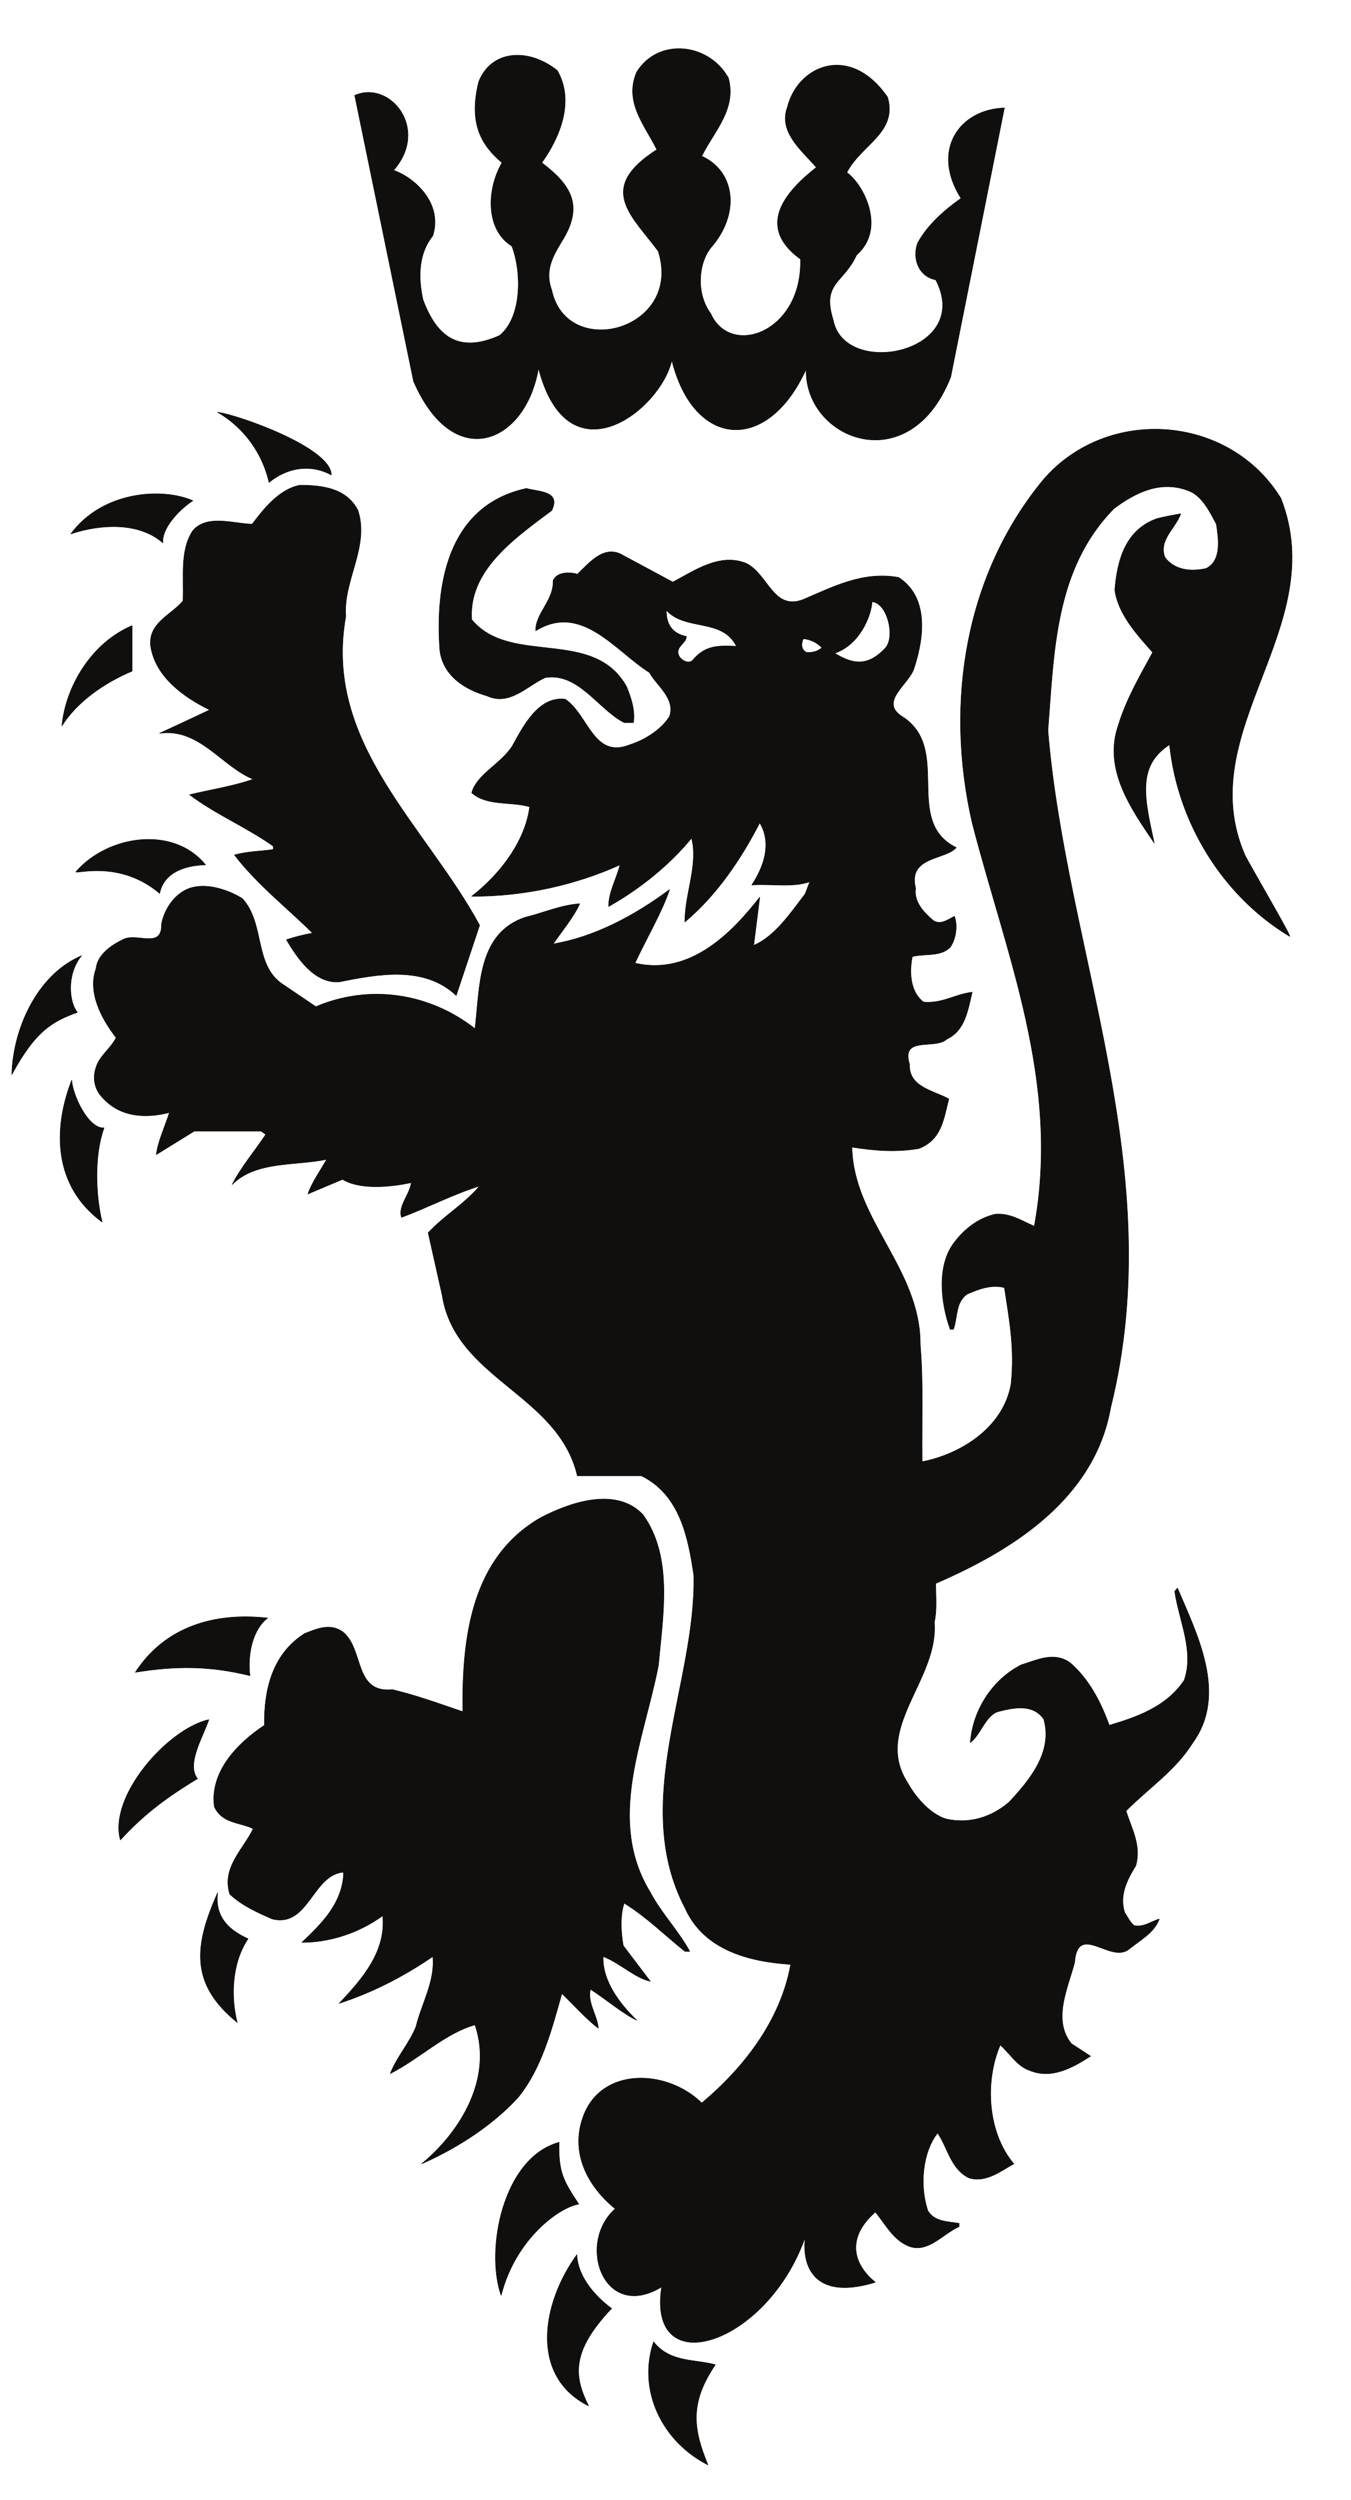 <?xml version="1.0" encoding="UTF-8"?>
<svg xmlns="http://www.w3.org/2000/svg" xmlns:xlink="http://www.w3.org/1999/xlink" width="304.459pt" height="563.057pt" viewBox="0 0 304.459 563.057" version="1.1">
<g id="surface1">
<path style="fill:none;stroke-width:0.12;stroke-linecap:butt;stroke-linejoin:round;stroke:rgb(6.476%,5.928%,5.235%);stroke-opacity:1;stroke-miterlimit:10;" d="M -0 -0.001 C 1.898 -7.059 -3.262 -12.02 -6.012 -17.598 C 1.699 -21.09 2.637 -30.782 -3.996 -38.258 C -6.945 -42.059 -7.172 -48.809 -3.996 -53.032 C 0.426 -63.04 16.668 -57.34 16.242 -40.79 C 6.234 -33.532 12.559 -25.821 19.812 -20.122 C 16.668 -16.438 11.168 -12.212 13.293 -6.551 C 15.617 2.839 27.41 7.91 35.859 -4.309 C 38.184 -12.329 29.934 -14.962 26.676 -21.29 C 30.273 -23.719 35.742 -33.84 28.887 -39.848 C 25.937 -46.29 20.977 -46.059 23.613 -54.508 C 26.164 -67.77 55.246 -61.88 46.715 -45.438 C 43.113 -44.782 41.328 -41.008 42.605 -37.219 C 44.93 -32.88 49.125 -29.419 52.41 -27.098 C 45.551 -16.239 52.07 -7.059 62.191 -6.739 L 50.09 -67.348 C 40.789 -90.88 17.094 -81.38 17.519 -65.559 C 8.871 -84.641 -7.797 -83.481 -12.758 -63.551 C -15.277 -74.829 -36.141 -91.071 -42.805 -65.36 C -45.637 -82.231 -61.883 -89.18 -70.953 -68.309 L -84.219 -3.911 C -76.309 -0.419 -67.238 -11.391 -75.457 -20.782 C -70.953 -22.329 -64.289 -28.032 -66.613 -35.52 C -69.789 -39.43 -69.988 -44.7 -68.824 -49.969 C -65.766 -58.079 -60.918 -62.188 -51.535 -57.969 C -46.488 -53.77 -46.574 -43.649 -48.813 -37.84 C -54.82 -34.149 -54.481 -24.969 -51.023 -19.071 C -55.645 -15.161 -58.594 -10.321 -56.297 -0.93 C -53.66 6.128 -45.324 7.062 -38.578 1.699 C -34.582 -5.161 -37.957 -13.38 -42.066 -19.071 C -35.094 -24.348 -32.57 -29.079 -37.731 -37.098 C -39.629 -40.282 -41.414 -43.419 -39.828 -47.758 C -36.367 -63.782 -10.203 -56.719 -15.816 -39.001 C -21.828 -30.891 -29.82 -24.891 -16.129 -16.13 C -18.766 -10.739 -23.613 -5.469 -20.664 1.359 C -15.703 9.269 -4.309 7.8 -0 -0.001 Z M -0 -0.001 " transform="matrix(1,0,0,-1,164.156,17.57)"/>
<path style=" stroke:none;fill-rule:evenodd;fill:rgb(6.476%,5.928%,5.235%);fill-opacity:1;" d="M 164.156 17.57 C 166.055 24.629 160.895 29.59 158.145 35.168 C 165.855 38.66 166.793 48.352 160.16 55.828 C 157.211 59.629 156.984 66.379 160.16 70.602 C 164.582 80.609 180.824 74.91 180.398 58.359 C 170.391 51.102 176.715 43.391 183.969 37.691 C 180.824 34.008 175.324 29.781 177.449 24.121 C 179.773 14.73 191.566 9.66 200.016 21.879 C 202.34 29.898 194.09 32.531 190.832 38.859 C 194.43 41.289 199.898 51.41 193.043 57.418 C 190.094 63.859 185.133 63.629 187.77 72.078 C 190.32 85.34 219.402 79.449 210.871 63.008 C 207.27 62.352 205.484 58.578 206.762 54.789 C 209.086 50.449 213.281 46.988 216.566 44.668 C 209.707 33.809 216.227 24.629 226.348 24.309 L 214.246 84.918 C 204.945 108.449 181.25 98.949 181.676 83.129 C 173.027 102.211 156.359 101.051 151.398 81.121 C 148.879 92.398 128.016 108.641 121.352 82.93 C 118.52 99.801 102.273 106.75 93.203 85.879 L 79.938 21.48 C 87.848 17.988 96.918 28.961 88.699 38.352 C 93.203 39.898 99.867 45.602 97.543 53.09 C 94.367 57 94.168 62.27 95.332 67.539 C 98.391 75.648 103.238 79.758 112.621 75.539 C 117.668 71.34 117.582 61.219 115.344 55.41 C 109.336 51.719 109.676 42.539 113.133 36.641 C 108.512 32.73 105.562 27.891 107.859 18.5 C 110.496 11.441 118.832 10.508 125.578 15.871 C 129.574 22.73 126.199 30.949 122.09 36.641 C 129.062 41.918 131.586 46.648 126.426 54.668 C 124.527 57.852 122.742 60.988 124.328 65.328 C 127.789 81.352 153.953 74.289 148.34 56.57 C 142.328 48.461 134.336 42.461 148.027 33.699 C 145.391 28.309 140.543 23.039 143.492 16.211 C 148.453 8.301 159.848 9.77 164.156 17.57 "/>
<path style="fill:none;stroke-width:0.12;stroke-linecap:butt;stroke-linejoin:round;stroke:rgb(6.476%,5.928%,5.235%);stroke-opacity:1;stroke-miterlimit:10;" d="M 0.001 0.001 C -4.651 2.552 -9.92 1.7 -14.034 -1.671 C -15.506 4.759 -19.502 10.54 -25.624 14.141 C -20.862 13.489 0.001 6.122 0.001 0.001 Z M 0.001 0.001 " transform="matrix(1,0,0,-1,74.666,106.97)"/>
<path style=" stroke:none;fill-rule:evenodd;fill:rgb(6.476%,5.928%,5.235%);fill-opacity:1;" d="M 74.668 106.969 C 70.016 104.418 64.746 105.27 60.633 108.641 C 59.16 102.211 55.164 96.43 49.043 92.828 C 53.805 93.48 74.668 100.848 74.668 106.969 "/>
<path style="fill:none;stroke-width:0.12;stroke-linecap:butt;stroke-linejoin:round;stroke:rgb(6.476%,5.928%,5.235%);stroke-opacity:1;stroke-miterlimit:10;" d="M 0.001 0.001 C 11.392 -29.109 -20.241 -52.296 -8.108 -80.331 C -7.261 -82.116 2.321 -98.472 2.009 -98.667 C -13.269 -89.515 -23.3 -72.847 -25.089 -55.472 C -32.569 -60.319 -30.671 -67.687 -28.55 -77.609 C -33.62 -70.124 -40.062 -61.14 -36.679 -51.245 C -34.901 -45.351 -31.831 -40.081 -28.89 -34.691 C -32.261 -30.89 -36.679 -26.159 -37.421 -20.659 C -36.882 -13.722 -34.901 -6.972 -27.812 -4.53 C -26.14 -4.128 -24.351 -3.788 -22.569 -3.48 C -23.698 -6.741 -27.608 -9.378 -26.14 -13.288 C -23.929 -16.241 -20.241 -16.55 -16.87 -15.812 C -13.179 -14.03 -14.12 -8.761 -14.538 -5.812 C -16.019 -3.062 -17.8 0.739 -21.062 1.79 C -27.3 4.11 -32.999 1.141 -37.62 -2.319 C -51.026 -15.929 -51.112 -34.812 -52.499 -52.296 C -48.39 -102.042 -25.089 -151.394 -38.351 -204.741 C -41.948 -225.179 -60.183 -236.773 -77.784 -244.37 C -77.784 -247.319 -77.472 -250.378 -78.097 -253.128 C -77.046 -266.081 -92.015 -277.054 -84.105 -289.273 C -82.319 -292.53 -79.062 -296.245 -75.573 -297.378 C -70.187 -298.655 -65.144 -296.984 -61.23 -293.609 C -56.608 -288.648 -51.339 -282.327 -53.437 -274.929 C -55.874 -271.472 -60.069 -272.292 -63.78 -273.253 C -66.616 -274.191 -67.663 -278.53 -69.987 -280.202 C -69.452 -273.03 -65.144 -266.081 -58.511 -262.71 C -54.796 -261.55 -51.026 -259.651 -47.425 -262.288 C -43.12 -266.081 -40.569 -271.128 -38.671 -276.319 C -32.569 -274.503 -25.831 -272.206 -21.8 -266.198 C -19.499 -259.651 -22.882 -253.015 -23.929 -246.159 L -23.3 -245.417 C -18.972 -255.655 -11.909 -269.261 -19.819 -280.202 C -23.698 -286.437 -29.62 -290.319 -34.901 -295.593 C -33.62 -299.62 -31.409 -303.39 -32.69 -307.925 C -34.562 -310.987 -36.46 -314.472 -35.21 -318.468 C -34.472 -319.519 -34.159 -320.484 -33.081 -321.417 C -30.788 -321.843 -29.312 -320.484 -27.409 -319.944 C -28.46 -323.003 -31.831 -324.792 -34.159 -326.691 C -38.351 -330.175 -45.749 -320.484 -46.491 -329.749 C -47.964 -335.448 -51.534 -342.62 -47.226 -348.003 L -42.89 -350.839 C -46.573 -353.163 -51.534 -356.226 -56.694 -354.015 C -59.444 -353.05 -60.804 -350.53 -63.241 -348.319 C -66.815 -356.624 -66.077 -368.128 -60.183 -375.077 C -63.241 -376.776 -66.503 -379.413 -70.3 -378.249 C -74.409 -376.241 -75.062 -371.503 -77.358 -368.128 C -80.733 -372.441 -81.472 -379.925 -79.569 -385.62 C -78.097 -388.144 -75.062 -388.062 -72.511 -388.484 L -72.511 -389.222 C -76.312 -390.894 -79.796 -395.624 -84.331 -393.417 C -87.593 -391.859 -89.179 -388.569 -91.39 -385.933 C -98.675 -392.37 -95.612 -398.374 -91.39 -401.749 C -104.034 -405.663 -108.058 -399.425 -107.206 -391.628 C -115.741 -415.898 -142.925 -424.624 -139.55 -402.8 C -152.534 -410.706 -158.855 -393.105 -150.011 -385.198 C -156.105 -380.265 -160.218 -372.749 -157.269 -364.53 C -153.159 -353.05 -138.19 -353.788 -130.511 -361.386 C -120.702 -353.163 -112.679 -342.503 -110.468 -330.175 C -119.964 -329.554 -130.085 -326.917 -134.308 -317.417 C -146.722 -293.609 -131.757 -266.624 -132.296 -242.585 C -133.569 -233.941 -135.44 -224.444 -144.089 -220.136 L -158.546 -220.136 C -162.851 -201.683 -186.069 -198.394 -189.015 -179.429 L -192.163 -165.398 C -188.28 -161.288 -184.171 -159.077 -180.569 -154.878 C -186.382 -156.667 -192.276 -159.73 -198.171 -161.941 C -199.022 -159.39 -196.386 -156.98 -195.96 -154.116 C -199.956 -154.968 -207.241 -155.929 -211.468 -153.378 L -219.261 -156.667 C -218.409 -154.116 -216.511 -151.507 -215.038 -148.874 C -222.011 -150.347 -231.054 -149.183 -236.327 -154.542 C -234.429 -150.741 -231.28 -147.058 -228.757 -143.261 L -229.808 -142.523 L -244.886 -142.523 L -253.421 -147.792 C -253.108 -144.96 -251.519 -141.585 -250.472 -138.327 C -255.827 -139.687 -261.839 -139.491 -265.948 -134.53 C -267.452 -132.741 -267.761 -130.304 -267.026 -128.206 C -266.288 -125.573 -263.651 -123.87 -262.491 -121.46 C -265.862 -117.124 -268.925 -111.226 -267.026 -105.956 C -266.687 -102.78 -263.651 -100.683 -261.015 -99.409 C -257.956 -97.62 -252.058 -101.73 -252.257 -95.835 C -251.632 -92.773 -249.733 -89.624 -246.675 -88.124 C -242.874 -86.339 -237.601 -87.929 -234.03 -90.14 C -228.956 -95.722 -231.394 -104.792 -225.272 -109.214 L -217.476 -114.487 C -205.343 -109.327 -191.851 -111.425 -181.616 -119.448 C -180.456 -109.952 -181.108 -98.046 -170.335 -94.362 C -166.226 -93.398 -162.429 -91.612 -158.007 -91.3 C -159.394 -94.362 -162.116 -97.62 -164.015 -100.37 C -154.745 -98.784 -145.901 -94.136 -137.765 -88.124 C -139.468 -93.198 -142.952 -99.097 -145.562 -104.679 C -133.23 -107.542 -123.847 -98.046 -117.44 -89.827 L -118.804 -100.683 C -114.069 -98.667 -110.581 -93.511 -107.206 -89.089 L -106.159 -86.339 C -110.042 -87.73 -114.804 -86.765 -119.226 -87.077 C -116.476 -82.878 -114.69 -77.694 -117.44 -73.073 C -121.55 -81.069 -127.022 -89.288 -134.308 -95.409 C -134.394 -89.288 -131.245 -82.456 -132.804 -76.53 C -137.683 -82.456 -144.198 -87.812 -151.483 -91.925 C -151.569 -88.862 -149.698 -85.601 -148.933 -82.542 C -158.741 -86.991 -170.448 -89.71 -182.355 -89.624 C -176.46 -85.093 -170.335 -77.609 -169.288 -69.472 C -173.624 -68.226 -178.897 -69.362 -182.355 -66.327 C -181.19 -62.105 -175.835 -59.894 -173.198 -55.78 C -170.761 -51.359 -167.304 -44.499 -161.292 -45.241 C -156.022 -48.722 -154.944 -58.843 -146.64 -55.472 C -143.265 -54.394 -139.663 -52.097 -137.765 -49.12 C -136.405 -45.011 -140.714 -42.179 -142.3 -39.23 C -149.897 -34.491 -157.581 -23.409 -167.925 -29.839 C -168.038 -25.929 -163.815 -22.98 -164.015 -18.562 C -163.19 -16.55 -160.218 -16.55 -158.546 -17.089 C -155.905 -14.651 -152.534 -10.23 -148.198 -12.87 L -137.03 -18.87 C -132.069 -16.241 -126.397 -12.241 -120.476 -14.651 C -115.542 -17.089 -114.382 -25.421 -107.632 -22.788 C -100.886 -19.921 -94.14 -16.351 -86.116 -17.831 C -79.683 -22.05 -80.108 -30.472 -82.632 -38.179 C -83.683 -41.859 -90.655 -45.749 -85.382 -49.12 C -73.987 -56.292 -85.269 -72.648 -73.163 -78.659 C -75.573 -81.491 -84.105 -80.558 -82.319 -87.812 C -82.745 -90.874 -80.534 -93.198 -78.323 -95.097 C -76.62 -96.148 -75.062 -94.874 -73.562 -94.136 C -72.823 -96.148 -73.163 -99.206 -74.526 -101.109 C -76.737 -103.319 -80.108 -102.468 -83.058 -103.206 C -83.796 -106.89 -83.483 -111.226 -80.534 -113.437 C -76.425 -113.866 -73.362 -111.655 -69.565 -111.226 C -70.526 -115.226 -71.151 -119.874 -75.261 -121.773 C -77.897 -124.292 -85.694 -120.921 -83.683 -127.472 C -83.905 -132.628 -78.21 -133.366 -74.835 -135.265 C -75.999 -139.8 -76.425 -144.421 -81.581 -146.433 C -86.741 -147.284 -91.077 -146.972 -96.663 -146.124 C -96.351 -162.448 -81.159 -173.62 -81.272 -190.597 C -80.534 -199.245 -80.96 -207.776 -80.847 -216.96 C -72.089 -215.261 -62.507 -209.249 -60.804 -199.472 C -59.983 -191.562 -61.144 -185.241 -62.308 -177.757 C -65.144 -176.991 -68.089 -178.069 -70.726 -179.23 C -73.362 -181.128 -72.823 -184.503 -73.788 -187.14 L -74.526 -187.14 C -76.62 -181.327 -77.671 -172.796 -73.562 -167.523 C -71.151 -164.351 -67.976 -162.023 -64.292 -161.202 C -60.917 -160.976 -58.511 -162.675 -55.562 -163.925 C -49.636 -131.468 -61.882 -102.894 -69.565 -73.073 C -75.886 -45.55 -70.925 -16.78 -53.437 4.309 C -38.89 20.981 -11.48 18.77 0.001 0.001 Z M -122.687 -33.331 C -127.136 -33.101 -129.772 -33.222 -132.491 -36.39 C -133.456 -37.53 -135.44 -36.39 -135.78 -35.12 C -136.292 -33.331 -133.968 -32.589 -133.968 -31.12 C -137.339 -30.378 -138.503 -28.261 -138.503 -25.198 C -134.194 -29.96 -125.858 -26.901 -122.687 -33.331 Z M -89.065 -33.64 C -93.601 -38.601 -97.288 -36.788 -100.573 -34.89 C -94.964 -33.019 -92.327 -26.581 -92.128 -23.3 C -88.757 -23.519 -86.855 -31.011 -89.065 -33.64 Z M -103.409 -33.64 C -104.261 -34.378 -105.421 -34.812 -106.897 -34.691 C -108.257 -34.069 -108.058 -32.48 -107.632 -31.628 C -106.046 -31.741 -104.573 -32.48 -103.409 -33.64 Z M -103.409 -33.64 " transform="matrix(1,0,0,-1,288.655,112.22)"/>
<path style=" stroke:none;fill-rule:evenodd;fill:rgb(6.476%,5.928%,5.235%);fill-opacity:1;" d="M 288.656 112.219 C 300.047 141.328 268.414 164.516 280.547 192.551 C 281.395 194.336 290.977 210.691 290.664 210.887 C 275.387 201.734 265.355 185.066 263.566 167.691 C 256.086 172.539 257.984 179.906 260.105 189.828 C 255.035 182.344 248.594 173.359 251.977 163.465 C 253.754 157.57 256.824 152.301 259.766 146.91 C 256.395 143.109 251.977 138.379 251.234 132.879 C 251.773 125.941 253.754 119.191 260.844 116.75 C 262.516 116.348 264.305 116.008 266.086 115.699 C 264.957 118.961 261.047 121.598 262.516 125.508 C 264.727 128.461 268.414 128.77 271.785 128.031 C 275.477 126.25 274.535 120.98 274.117 118.031 C 272.637 115.281 270.855 111.48 267.594 110.43 C 261.355 108.109 255.656 111.078 251.035 114.539 C 237.629 128.148 237.543 147.031 236.156 164.516 C 240.266 214.262 263.566 263.613 250.305 316.961 C 246.707 337.398 228.473 348.992 210.871 356.59 C 210.871 359.539 211.184 362.598 210.559 365.348 C 211.609 378.301 196.641 389.273 204.551 401.492 C 206.336 404.75 209.594 408.465 213.082 409.598 C 218.469 410.875 223.512 409.203 227.426 405.828 C 232.047 400.867 237.316 394.547 235.219 387.148 C 232.781 383.691 228.586 384.512 224.875 385.473 C 222.039 386.41 220.992 390.75 218.668 392.422 C 219.203 385.25 223.512 378.301 230.145 374.93 C 233.859 373.77 237.629 371.871 241.23 374.508 C 245.535 378.301 248.086 383.348 249.984 388.539 C 256.086 386.723 262.824 384.426 266.855 378.418 C 269.156 371.871 265.773 365.234 264.727 358.379 L 265.355 357.637 C 269.684 367.875 276.746 381.48 268.836 392.422 C 264.957 398.656 259.035 402.539 253.754 407.812 C 255.035 411.84 257.246 415.609 255.965 420.145 C 254.094 423.207 252.195 426.691 253.445 430.688 C 254.184 431.738 254.496 432.703 255.574 433.637 C 257.867 434.062 259.344 432.703 261.246 432.164 C 260.195 435.223 256.824 437.012 254.496 438.91 C 250.305 442.395 242.906 432.703 242.164 441.969 C 240.691 447.668 237.121 454.84 241.43 460.223 L 245.766 463.059 C 242.082 465.383 237.121 468.445 231.961 466.234 C 229.211 465.27 227.852 462.75 225.414 460.539 C 221.84 468.844 222.578 480.348 228.473 487.297 C 225.414 488.996 222.152 491.633 218.355 490.469 C 214.246 488.461 213.594 483.723 211.297 480.348 C 207.922 484.66 207.184 492.145 209.086 497.84 C 210.559 500.363 213.594 500.281 216.145 500.703 L 216.145 501.441 C 212.344 503.113 208.859 507.844 204.324 505.637 C 201.062 504.078 199.477 500.789 197.266 498.152 C 189.98 504.59 193.043 510.594 197.266 513.969 C 184.621 517.883 180.598 511.645 181.449 503.848 C 172.914 528.117 145.73 536.844 149.105 515.02 C 136.121 522.926 129.801 505.324 138.645 497.418 C 132.551 492.484 128.438 484.969 131.387 476.75 C 135.496 465.27 150.465 466.008 158.145 473.605 C 167.953 465.383 175.977 454.723 178.188 442.395 C 168.691 441.773 158.57 439.137 154.348 429.637 C 141.934 405.828 156.898 378.844 156.359 354.805 C 155.086 346.16 153.215 336.664 144.566 332.355 L 130.109 332.355 C 125.805 313.902 102.586 310.613 99.641 291.648 L 96.492 277.617 C 100.375 273.508 104.484 271.297 108.086 267.098 C 102.273 268.887 96.379 271.949 90.484 274.16 C 89.633 271.609 92.27 269.199 92.695 266.336 C 88.699 267.188 81.414 268.148 77.188 265.598 L 69.395 268.887 C 70.246 266.336 72.145 263.727 73.617 261.094 C 66.645 262.566 57.602 261.402 52.328 266.762 C 54.227 262.961 57.375 259.277 59.898 255.48 L 58.848 254.742 L 43.77 254.742 L 35.234 260.012 C 35.547 257.18 37.137 253.805 38.184 250.547 C 32.828 251.906 26.816 251.711 22.707 246.75 C 21.203 244.961 20.895 242.523 21.629 240.426 C 22.367 237.793 25.004 236.09 26.164 233.68 C 22.793 229.344 19.73 223.445 21.629 218.176 C 21.969 215 25.004 212.902 27.641 211.629 C 30.699 209.84 36.598 213.949 36.398 208.055 C 37.023 204.992 38.922 201.844 41.98 200.344 C 45.781 198.559 51.055 200.148 54.625 202.359 C 59.699 207.941 57.262 217.012 63.383 221.434 L 71.18 226.707 C 83.312 221.547 96.805 223.645 107.039 231.668 C 108.199 222.172 107.547 210.266 118.32 206.582 C 122.43 205.617 126.227 203.832 130.648 203.52 C 129.262 206.582 126.539 209.84 124.641 212.59 C 133.91 211.004 142.754 206.355 150.891 200.344 C 149.188 205.418 145.703 211.316 143.094 216.898 C 155.426 219.762 164.809 210.266 171.215 202.047 L 169.852 212.902 C 174.586 210.887 178.074 205.73 181.449 201.309 L 182.496 198.559 C 178.613 199.949 173.852 198.984 169.43 199.297 C 172.18 195.098 173.965 189.914 171.215 185.293 C 167.105 193.289 161.633 201.508 154.348 207.629 C 154.262 201.508 157.41 194.676 155.852 188.75 C 150.973 194.676 144.457 200.031 137.172 204.145 C 137.086 201.082 138.957 197.82 139.723 194.762 C 129.914 199.211 118.207 201.93 106.301 201.844 C 112.195 197.312 118.32 189.828 119.367 181.691 C 115.031 180.445 109.758 181.582 106.301 178.547 C 107.465 174.324 112.82 172.113 115.457 168 C 117.895 163.578 121.352 156.719 127.363 157.461 C 132.633 160.941 133.711 171.062 142.016 167.691 C 145.391 166.613 148.992 164.316 150.891 161.34 C 152.25 157.23 147.941 154.398 146.355 151.449 C 138.758 146.711 131.074 135.629 120.73 142.059 C 120.617 138.148 124.84 135.199 124.641 130.781 C 125.465 128.77 128.438 128.77 130.109 129.309 C 132.75 126.871 136.121 122.449 140.457 125.09 L 151.625 131.09 C 156.586 128.461 162.258 124.461 168.18 126.871 C 173.113 129.309 174.273 137.641 181.023 135.008 C 187.77 132.141 194.516 128.57 202.539 130.051 C 208.973 134.27 208.547 142.691 206.023 150.398 C 204.973 154.078 198 157.969 203.273 161.34 C 214.668 168.512 203.387 184.867 215.492 190.879 C 213.082 193.711 204.551 192.777 206.336 200.031 C 205.91 203.094 208.121 205.418 210.332 207.316 C 212.035 208.367 213.594 207.094 215.094 206.355 C 215.832 208.367 215.492 211.426 214.129 213.328 C 211.918 215.539 208.547 214.688 205.598 215.426 C 204.859 219.109 205.172 223.445 208.121 225.656 C 212.23 226.086 215.293 223.875 219.09 223.445 C 218.129 227.445 217.504 232.094 213.395 233.992 C 210.758 236.512 202.961 233.141 204.973 239.691 C 204.75 244.848 210.445 245.586 213.82 247.484 C 212.656 252.02 212.23 256.641 207.074 258.652 C 201.914 259.504 197.578 259.191 191.992 258.344 C 192.305 274.668 207.496 285.84 207.383 302.816 C 208.121 311.465 207.695 319.996 207.809 329.18 C 216.566 327.48 226.148 321.469 227.852 311.691 C 228.672 303.781 227.512 297.461 226.348 289.977 C 223.512 289.211 220.566 290.289 217.93 291.449 C 215.293 293.348 215.832 296.723 214.867 299.359 L 214.129 299.359 C 212.035 293.547 210.984 285.016 215.094 279.742 C 217.504 276.57 220.68 274.242 224.363 273.422 C 227.738 273.195 230.145 274.895 233.094 276.145 C 239.02 243.688 226.773 215.113 219.09 185.293 C 212.77 157.77 217.73 129 235.219 107.91 C 249.766 91.238 277.176 93.449 288.656 112.219 M 165.969 145.551 C 161.52 145.32 158.883 145.441 156.164 148.609 C 155.199 149.75 153.215 148.609 152.875 147.34 C 152.363 145.551 154.688 144.809 154.688 143.34 C 151.316 142.598 150.152 140.48 150.152 137.418 C 154.461 142.18 162.797 139.121 165.969 145.551 M 199.59 145.859 C 195.055 150.82 191.367 149.008 188.082 147.109 C 193.691 145.238 196.328 138.801 196.527 135.52 C 199.898 135.738 201.801 143.23 199.59 145.859 M 185.246 145.859 C 184.395 146.598 183.234 147.031 181.758 146.91 C 180.398 146.289 180.598 144.699 181.023 143.848 C 182.609 143.961 184.082 144.699 185.246 145.859 "/>
<path style="fill:none;stroke-width:0.12;stroke-linecap:butt;stroke-linejoin:round;stroke:rgb(6.476%,5.928%,5.235%);stroke-opacity:1;stroke-miterlimit:10;" d="M 0 0.001 C 2.637 -8.222 -3.375 -15.698 -2.75 -23.831 C -7.91 -52.296 15.165 -70.831 27.411 -93.398 L 22.137 -109.214 C 14.965 -102.468 4.649 -104.366 -4.222 -106.155 C -9.921 -106.577 -13.804 -100.569 -16.128 -96.659 C -14.23 -96.034 -12.332 -95.523 -10.234 -95.183 C -15.082 -90.249 -22.566 -84.441 -27.835 -77.581 C -25.085 -76.757 -21.828 -76.757 -19.078 -76.331 L -19.078 -75.597 C -25.199 -71.261 -31.945 -68.511 -37.957 -63.999 C -33.109 -62.839 -28.148 -62.105 -23.613 -60.515 C -30.785 -57.569 -35.746 -48.921 -44.703 -50.167 C -41.101 -48.495 -37.218 -46.71 -33.421 -44.901 C -39.203 -42.062 -45.636 -37.53 -46.714 -30.581 C -47.339 -25.312 -42.179 -23.609 -39.429 -20.351 C -39.203 -14.96 -40.167 -8.948 -37.218 -4.53 C -33.96 -0.73 -27.722 -3.062 -23.839 -3.062 C -21.203 0.431 -17.714 4.849 -13.066 5.7 C -7.91 5.7 -2.523 4.97 0 0.001 Z M 0 0.001 " transform="matrix(1,0,0,-1,80.675,114.97)"/>
<path style=" stroke:none;fill-rule:evenodd;fill:rgb(6.476%,5.928%,5.235%);fill-opacity:1;" d="M 80.676 114.969 C 83.312 123.191 77.301 130.668 77.926 138.801 C 72.766 167.266 95.84 185.801 108.086 208.367 L 102.812 224.184 C 95.641 217.438 85.324 219.336 76.453 221.125 C 70.754 221.547 66.871 215.539 64.547 211.629 C 66.445 211.004 68.344 210.492 70.441 210.152 C 65.594 205.219 58.109 199.41 52.84 192.551 C 55.59 191.727 58.848 191.727 61.598 191.301 L 61.598 190.566 C 55.477 186.23 48.73 183.48 42.719 178.969 C 47.566 177.809 52.527 177.074 57.062 175.484 C 49.891 172.539 44.93 163.891 35.973 165.137 C 39.574 163.465 43.457 161.68 47.254 159.871 C 41.473 157.031 35.039 152.5 33.961 145.551 C 33.336 140.281 38.496 138.578 41.246 135.32 C 41.473 129.93 40.508 123.918 43.457 119.5 C 46.715 115.699 52.953 118.031 56.836 118.031 C 59.473 114.539 62.961 110.121 67.609 109.27 C 72.766 109.27 78.152 110 80.676 114.969 "/>
<path style="fill:none;stroke-width:0.12;stroke-linecap:butt;stroke-linejoin:round;stroke:rgb(6.476%,5.928%,5.235%);stroke-opacity:1;stroke-miterlimit:10;" d="M -0.001 0.001 C -8.646 -6.429 -18.767 -13.601 -18.029 -24.569 C -9.298 -35.12 9.381 -26.241 16.866 -39.651 C 17.916 -42.179 18.85 -45.12 18.424 -47.761 L 16.327 -47.761 C 10.514 -44.812 6.01 -36.359 -1.501 -37.64 C -5.615 -39.538 -9.498 -44.069 -14.572 -41.749 C -19.302 -40.39 -24.462 -37.409 -25.201 -31.519 C -26.248 -17.511 -23.841 1.052 -5.697 4.97 C -3.06 4.231 2.209 4.431 -0.001 0.001 Z M -0.001 0.001 " transform="matrix(1,0,0,-1,124.33,114.97)"/>
<path style=" stroke:none;fill-rule:evenodd;fill:rgb(6.476%,5.928%,5.235%);fill-opacity:1;" d="M 124.328 114.969 C 115.684 121.398 105.562 128.57 106.301 139.539 C 115.031 150.09 133.711 141.211 141.195 154.621 C 142.246 157.148 143.18 160.09 142.754 162.73 L 140.656 162.73 C 134.844 159.781 130.34 151.328 122.828 152.609 C 118.715 154.508 114.832 159.039 109.758 156.719 C 105.027 155.359 99.867 152.379 99.129 146.488 C 98.082 132.48 100.488 113.918 118.633 110 C 121.27 110.738 126.539 110.539 124.328 114.969 "/>
<path style="fill:none;stroke-width:0.12;stroke-linecap:butt;stroke-linejoin:round;stroke:rgb(6.476%,5.928%,5.235%);stroke-opacity:1;stroke-miterlimit:10;" d="M 0.001 -0 C -3.488 -2.328 -7.058 -6.442 -6.746 -9.5 C -12.218 -4.738 -20.863 -5.281 -27.496 -7.488 C -20.437 2.09 -7.058 3.058 0.001 -0 Z M 0.001 -0 " transform="matrix(1,0,0,-1,43.456,112.75)"/>
<path style=" stroke:none;fill-rule:evenodd;fill:rgb(6.476%,5.928%,5.235%);fill-opacity:1;" d="M 43.457 112.75 C 39.969 115.078 36.398 119.191 36.711 122.25 C 31.238 117.488 22.594 118.031 15.961 120.238 C 23.02 110.66 36.398 109.691 43.457 112.75 "/>
<path style="fill:none;stroke-width:0.12;stroke-linecap:butt;stroke-linejoin:round;stroke:rgb(6.476%,5.928%,5.235%);stroke-opacity:1;stroke-miterlimit:10;" d="M 0 -0.001 C -6.234 -2.63 -12.332 -6.829 -15.816 -12.325 C -14.969 -3.368 -9.07 6.44 0 10.241 Z M 0 -0.001 " transform="matrix(1,0,0,-1,29.766,151.139)"/>
<path style=" stroke:none;fill-rule:evenodd;fill:rgb(6.476%,5.928%,5.235%);fill-opacity:1;" d="M 29.766 151.141 C 23.531 153.77 17.434 157.969 13.949 163.465 C 14.797 154.508 20.695 144.699 29.766 140.898 Z M 29.766 151.141 "/>
<path style="fill:none;stroke-width:0.12;stroke-linecap:butt;stroke-linejoin:round;stroke:rgb(6.476%,5.928%,5.235%);stroke-opacity:1;stroke-miterlimit:10;" d="M 0.001 -0.002 C -4.108 -0.115 -9.296 -1.388 -10.347 -6.435 C -19.304 1.162 -29.226 -2.127 -29.226 -1.588 C -22.14 6.631 -7.284 8.955 0.001 -0.002 Z M 0.001 -0.002 " transform="matrix(1,0,0,-1,46.319,194.76)"/>
<path style=" stroke:none;fill-rule:evenodd;fill:rgb(6.476%,5.928%,5.235%);fill-opacity:1;" d="M 46.32 194.762 C 42.211 194.875 37.023 196.148 35.973 201.195 C 27.016 193.598 17.094 196.887 17.094 196.348 C 24.18 188.129 39.035 185.805 46.32 194.762 "/>
<path style="fill:none;stroke-width:0.12;stroke-linecap:butt;stroke-linejoin:round;stroke:rgb(6.476%,5.928%,5.235%);stroke-opacity:1;stroke-miterlimit:10;" d="M -0.001 -0.002 C -5.81 -2.099 -9.497 -4.31 -14.767 -14.002 C -14.571 -4.224 -9.384 8.334 0.936 12.756 C -2.552 8.448 -1.814 2.209 -0.001 -0.002 Z M -0.001 -0.002 " transform="matrix(1,0,0,-1,17.435,227.983)"/>
<path style=" stroke:none;fill-rule:evenodd;fill:rgb(6.476%,5.928%,5.235%);fill-opacity:1;" d="M 17.434 227.984 C 11.625 230.082 7.938 232.293 2.668 241.984 C 2.863 232.207 8.051 219.648 18.371 215.227 C 14.883 219.535 15.621 225.773 17.434 227.984 "/>
<path style="fill:none;stroke-width:0.12;stroke-linecap:butt;stroke-linejoin:round;stroke:rgb(6.476%,5.928%,5.235%);stroke-opacity:1;stroke-miterlimit:10;" d="M 0.001 0 C -2.241 -6.238 -1.897 -15.195 -0.425 -21.203 C -11.397 -13.183 -11.593 -0.339 -7.284 10.743 C -7.089 7.485 -3.601 -0.226 0.001 0 Z M 0.001 0 " transform="matrix(1,0,0,-1,23.444,254.004)"/>
<path style=" stroke:none;fill-rule:evenodd;fill:rgb(6.476%,5.928%,5.235%);fill-opacity:1;" d="M 23.445 254.004 C 21.203 260.242 21.547 269.199 23.02 275.207 C 12.047 267.188 11.852 254.344 16.16 243.262 C 16.355 246.52 19.844 254.23 23.445 254.004 "/>
<path style="fill:none;stroke-width:0.12;stroke-linecap:butt;stroke-linejoin:round;stroke:rgb(6.476%,5.928%,5.235%);stroke-opacity:1;stroke-miterlimit:10;" d="M -0.001 -0.002 C 6.862 -9.498 4.534 -22.677 3.487 -34.045 C 0.112 -51.252 -8.22 -68.853 1.67 -85.068 C 4.112 -89.716 8.108 -93.83 10.545 -98.365 L 9.467 -98.365 C 4.733 -94.564 0.85 -90.65 -4.224 -87.506 C -5.158 -90.341 -4.962 -94.025 -4.423 -97.088 L 1.67 -105.107 C -1.787 -104.373 -5.158 -101.002 -8.959 -99.525 C -9.185 -104.998 -5.158 -110.267 -1.388 -113.869 C -4.423 -112.478 -8.22 -109.22 -11.822 -106.896 C -12.556 -109.845 -10.345 -112.591 -10.037 -115.654 C -12.33 -114.064 -15.931 -110.072 -18.255 -107.857 C -20.552 -115.966 -22.763 -124.611 -28.037 -131.162 C -33.732 -137.478 -41.955 -142.756 -49.861 -146.213 C -41.13 -139.041 -33.732 -126.935 -37.841 -114.92 C -44.587 -116.814 -50.287 -122.513 -56.919 -125.888 C -55.447 -122.088 -52.611 -119.025 -51.138 -115.341 C -49.861 -110.072 -46.798 -105.107 -47.337 -99.525 C -53.97 -104.06 -60.947 -107.634 -68.427 -110.072 C -63.044 -104.373 -57.884 -98.365 -58.623 -90.341 C -63.892 -94.138 -70.33 -96.349 -76.845 -96.349 C -72.423 -92.158 -68.001 -87.818 -67.466 -81.271 L -67.466 -80.533 C -74.439 -81.072 -75.373 -93.091 -83.509 -91.08 C -86.88 -89.603 -90.255 -88.131 -93.091 -85.494 C -94.99 -79.482 -90.029 -75.377 -87.818 -70.756 C -90.654 -69.279 -94.791 -69.677 -96.576 -65.795 C -97.626 -58.084 -91.615 -51.646 -85.294 -47.455 C -85.408 -39.232 -83.396 -31.322 -76.224 -26.791 C -73.275 -25.627 -70.525 -24.463 -67.693 -26.361 C -62.732 -30.275 -65.255 -40.283 -56.412 -39.431 C -51.025 -40.709 -45.865 -42.603 -40.591 -44.392 C -40.791 -27.412 -38.58 -9.697 -23.103 -0.736 C -16.669 2.635 -6.123 6.436 -0.001 -0.002 Z M -0.001 -0.002 " transform="matrix(1,0,0,-1,144.88,341.084)"/>
<path style=" stroke:none;fill-rule:evenodd;fill:rgb(6.476%,5.928%,5.235%);fill-opacity:1;" d="M 144.879 341.086 C 151.742 350.582 149.414 363.762 148.367 375.129 C 144.992 392.336 136.66 409.938 146.551 426.152 C 148.992 430.801 152.988 434.914 155.426 439.449 L 154.348 439.449 C 149.613 435.648 145.73 431.734 140.656 428.59 C 139.723 431.426 139.918 435.109 140.457 438.172 L 146.551 446.191 C 143.094 445.457 139.723 442.086 135.922 440.609 C 135.695 446.082 139.723 451.352 143.492 454.953 C 140.457 453.562 136.66 450.305 133.059 447.98 C 132.324 450.93 134.535 453.676 134.844 456.738 C 132.551 455.148 128.949 451.156 126.625 448.941 C 124.328 457.051 122.117 465.695 116.844 472.246 C 111.148 478.562 102.926 483.84 95.02 487.297 C 103.75 480.125 111.148 468.02 107.039 456.004 C 100.293 457.898 94.594 463.598 87.961 466.973 C 89.434 463.172 92.27 460.109 93.742 456.426 C 95.02 451.156 98.082 446.191 97.543 440.609 C 90.91 445.145 83.934 448.719 76.453 451.156 C 81.836 445.457 86.996 439.449 86.258 431.426 C 80.988 435.223 74.551 437.434 68.035 437.434 C 72.457 433.242 76.879 428.902 77.414 422.355 L 77.414 421.617 C 70.441 422.156 69.508 434.176 61.371 432.164 C 58 430.688 54.625 429.215 51.789 426.578 C 49.891 420.566 54.852 416.461 57.062 411.84 C 54.227 410.363 50.09 410.762 48.305 406.879 C 47.254 399.168 53.266 392.73 59.586 388.539 C 59.473 380.316 61.484 372.406 68.656 367.875 C 71.605 366.711 74.355 365.547 77.188 367.445 C 82.148 371.359 79.625 381.367 88.469 380.516 C 93.855 381.793 99.016 383.688 104.289 385.477 C 104.09 368.496 106.301 350.781 121.777 341.82 C 128.211 338.449 138.758 334.648 144.879 341.086 "/>
<path style="fill:none;stroke-width:0.12;stroke-linecap:butt;stroke-linejoin:round;stroke:rgb(6.476%,5.928%,5.235%);stroke-opacity:1;stroke-miterlimit:10;" d="M 0.002 -0.002 C -3.147 -2.326 -4.619 -7.713 -3.994 -12.982 C -13.068 -10.744 -20.662 -10.744 -29.818 -12.216 C -23.186 -2.013 -12.104 1.362 0.002 -0.002 Z M 0.002 -0.002 " transform="matrix(1,0,0,-1,60.322,364.385)"/>
<path style=" stroke:none;fill-rule:evenodd;fill:rgb(6.476%,5.928%,5.235%);fill-opacity:1;" d="M 60.324 364.387 C 57.176 366.711 55.703 372.098 56.328 377.367 C 47.254 375.129 39.66 375.129 30.504 376.602 C 37.137 366.398 48.219 363.023 60.324 364.387 "/>
<path style="fill:none;stroke-width:0.12;stroke-linecap:butt;stroke-linejoin:round;stroke:rgb(6.476%,5.928%,5.235%);stroke-opacity:1;stroke-miterlimit:10;" d="M -0.002 0 C -1.076 -3.488 -5.186 -10.007 -2.553 -13.293 C -8.959 -17.179 -14.455 -21.089 -19.928 -27.101 C -22.678 -17.293 -9.299 -2.097 -0.002 0 Z M -0.002 0 " transform="matrix(1,0,0,-1,47.057,387.262)"/>
<path style=" stroke:none;fill-rule:evenodd;fill:rgb(6.476%,5.928%,5.235%);fill-opacity:1;" d="M 47.055 387.262 C 45.98 390.75 41.871 397.27 44.504 400.555 C 38.098 404.441 32.602 408.352 27.129 414.363 C 24.379 404.555 37.758 389.359 47.055 387.262 "/>
<path style="fill:none;stroke-width:0.12;stroke-linecap:butt;stroke-linejoin:round;stroke:rgb(6.476%,5.928%,5.235%);stroke-opacity:1;stroke-miterlimit:10;" d="M 0.002 0 C -3.686 -5.472 -3.912 -13.152 -2.436 -18.851 C -12.955 -10.316 -12.33 -1.871 -6.857 10.348 C -7.596 4.336 -3.486 1.59 0.002 0 Z M 0.002 0 " transform="matrix(1,0,0,-1,55.9,436.614)"/>
<path style=" stroke:none;fill-rule:evenodd;fill:rgb(6.476%,5.928%,5.235%);fill-opacity:1;" d="M 55.902 436.613 C 52.215 442.086 51.988 449.766 53.465 455.465 C 42.945 446.93 43.57 438.484 49.043 426.266 C 48.305 432.277 52.414 435.023 55.902 436.613 "/>
<path style="fill:none;stroke-width:0.12;stroke-linecap:butt;stroke-linejoin:round;stroke:rgb(6.476%,5.928%,5.235%);stroke-opacity:1;stroke-miterlimit:10;" d="M -0.002 0 C -0.197 -6.859 1.049 -8.757 4.42 -13.918 C -0.002 -14.656 -9.806 -21.714 -13.068 -34.468 C -16.666 -24.351 -12.755 -3.488 -0.002 0 Z M -0.002 0 " transform="matrix(1,0,0,-1,126.001,482.45)"/>
<path style=" stroke:none;fill-rule:evenodd;fill:rgb(6.476%,5.928%,5.235%);fill-opacity:1;" d="M 126 482.449 C 125.805 489.309 127.051 491.207 130.422 496.367 C 126 497.105 116.195 504.164 112.934 516.918 C 109.336 506.801 113.246 485.938 126 482.449 "/>
<path style="fill:none;stroke-width:0.12;stroke-linecap:butt;stroke-linejoin:round;stroke:rgb(6.476%,5.928%,5.235%);stroke-opacity:1;stroke-miterlimit:10;" d="M 0.002 -0.002 C -9.072 -9.607 -8.561 -15.193 -5.189 -21.939 C -18.455 -15.306 -15.818 1.045 -7.822 12.104 C -7.596 6.83 -3.287 2.409 0.002 -0.002 Z M 0.002 -0.002 " transform="matrix(1,0,0,-1,137.822,519.866)"/>
<path style=" stroke:none;fill-rule:evenodd;fill:rgb(6.476%,5.928%,5.235%);fill-opacity:1;" d="M 137.824 519.867 C 128.75 529.473 129.262 535.059 132.633 541.805 C 119.367 535.172 122.004 518.82 130 507.762 C 130.227 513.035 134.535 517.457 137.824 519.867 "/>
<path style="fill:none;stroke-width:0.12;stroke-linecap:butt;stroke-linejoin:round;stroke:rgb(6.476%,5.928%,5.235%);stroke-opacity:1;stroke-miterlimit:10;" d="M -0.001 -0.002 C -6.009 -8.845 -4.849 -14.74 -1.673 -22.564 C -12.021 -17.291 -17.603 -5.783 -13.919 5.159 C -10.231 0.424 -4.536 1.276 -0.001 -0.002 Z M -0.001 -0.002 " transform="matrix(1,0,0,-1,161.208,532.538)"/>
<path style=" stroke:none;fill-rule:evenodd;fill:rgb(6.476%,5.928%,5.235%);fill-opacity:1;" d="M 161.207 532.539 C 155.199 541.383 156.359 547.277 159.535 555.102 C 149.188 549.828 143.605 538.32 147.289 527.379 C 150.977 532.113 156.672 531.262 161.207 532.539 "/>
</g>
</svg>
